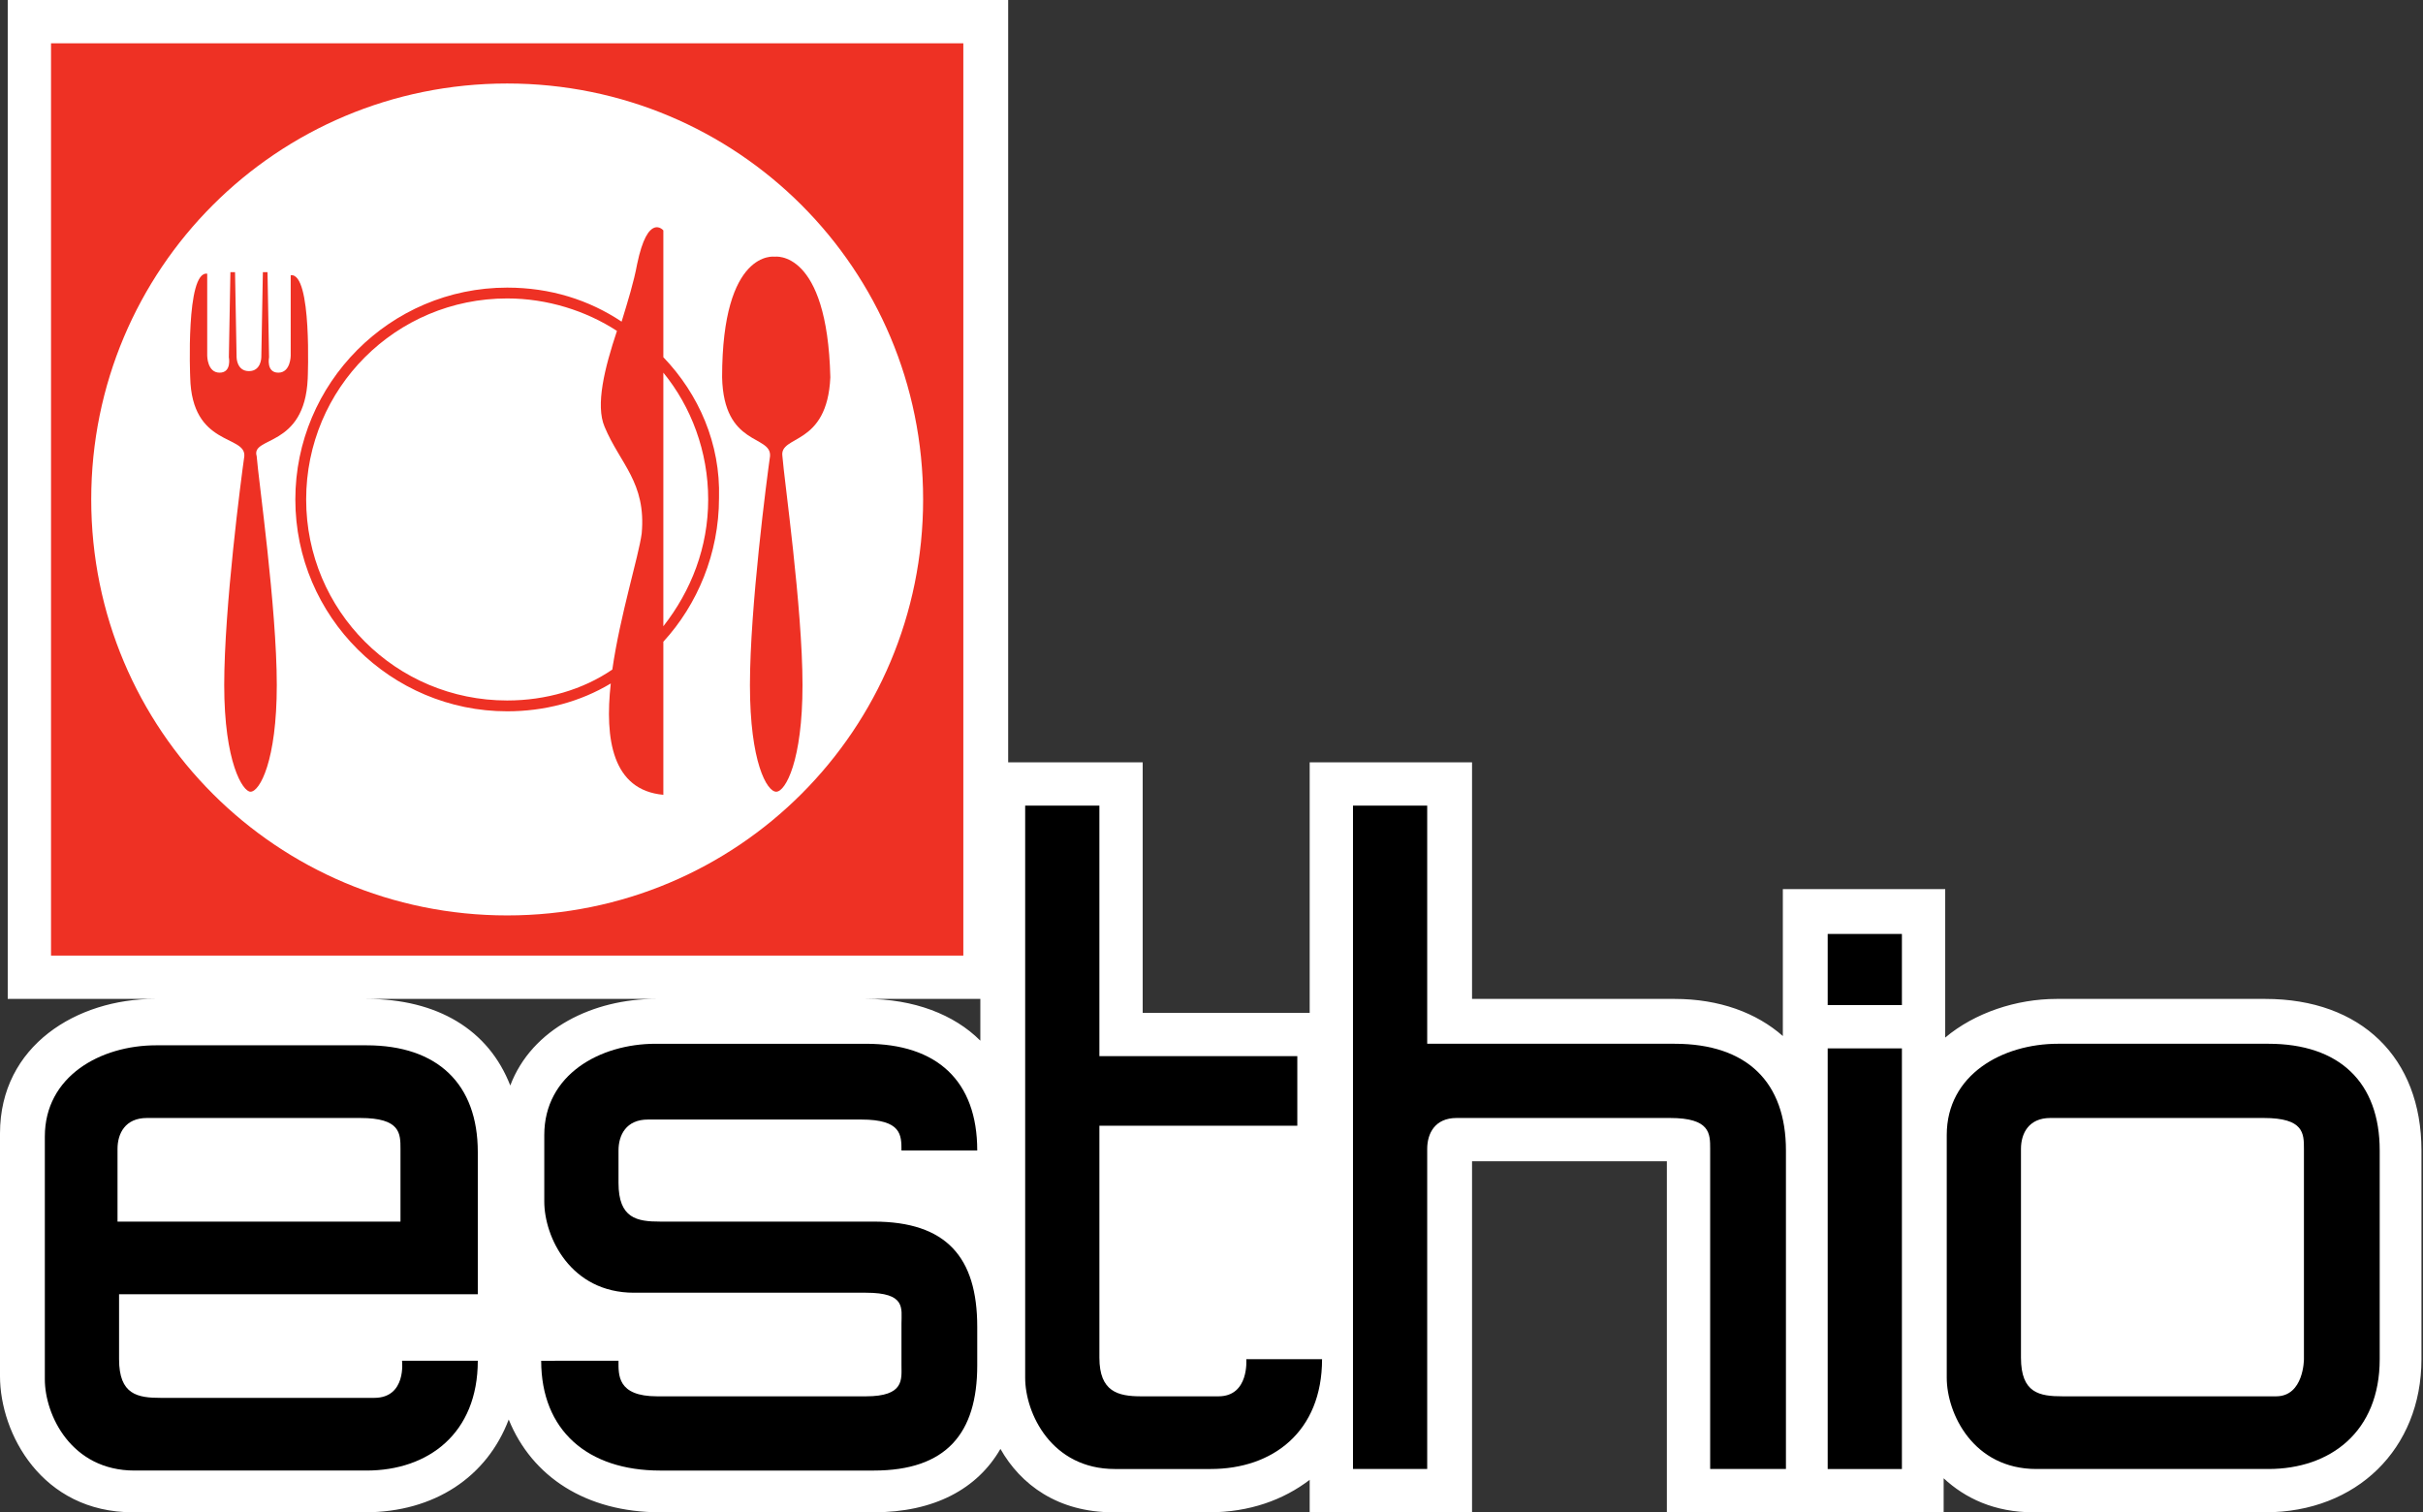 <svg version="1.1" xmlns="http://www.w3.org/2000/svg" viewBox="0 0 156.7 97.8">
    <rect x="0" y="0" width="156.7" height="97.8" fill="#333333" stroke="none"/>
    <style type="text/css">
        .st0{fill:#FFFFFF;}
        .st1{fill:#EE3124;}
        .st2{fill-rule:evenodd;clip-rule:evenodd;}
    </style>
    <path class="st0" d="M8.6,97.8h15c4.5,0,7.9-2.3,9.3-6c1.5,3.7,5,6,9.8,6h13.8c3.9,0,6.7-1.5,8.2-4.1c1.3,2.3,3.7,4.1,7.3,4.1h6.2
        c2.6,0,4.8-0.8,6.5-2.1v2.1h10.5l0-22.7h12.6v22.7h7.5h3h7.4v-2.2c1.4,1.3,3.3,2.2,5.8,2.2h15c5.9,0,10.1-4.1,10.1-9.9V74.4
        c0-6-3.9-9.8-10.1-9.8H133c-2.6,0-5.3,0.9-7.2,2.5V65v-7.5l-10.5,0V65v2c-1.7-1.5-4.1-2.4-7-2.4H95.2V49.3H84.7v16.2H73.9V49.3
        l-8.7,0V0H0.5v64.6h62.9v2.7c-1.7-1.7-4.3-2.7-7.4-2.7H42.4c-4,0-8,1.9-9.4,5.6c-1.4-3.6-4.7-5.6-9.3-5.6H10c-5,0-10,3-10,8.7v15.7
        C0,92.7,2.7,97.8,8.6,97.8z"/>
    <g>
        <path class="st1" d="M3.3,2.8v59h59v-59H3.3z M32.8,59.2c-14.9,0-26.9-12-26.9-26.9c0-14.9,12-26.9,26.9-26.9
            c14.9,0,26.9,12,26.9,26.9C59.7,47.2,47.7,59.2,32.8,59.2z"/>
        <path class="st1" d="M42.9,23.1v-8.2c0,0-1-1.2-1.7,2.2c-0.2,1.1-0.6,2.4-1,3.7c-2.1-1.4-4.6-2.2-7.4-2.2
            c-7.6,0-13.7,6.2-13.7,13.7c0,7.6,6.2,13.7,13.7,13.7c2.4,0,4.7-0.6,6.7-1.8c-0.4,3.6,0.1,6.9,3.4,7.2v-9.9
            c2.2-2.4,3.6-5.7,3.6-9.3C46.6,28.7,45.2,25.5,42.9,23.1z M32.8,45.3c-7.2,0-13-5.8-13-13c0-7.2,5.8-13,13-13
            c2.6,0,5.1,0.8,7.1,2.1c-0.8,2.4-1.4,4.8-0.8,6.2c1,2.4,2.7,3.6,2.4,6.9c-0.2,1.5-1.4,5.3-1.9,8.8C37.7,44.6,35.3,45.3,32.8,45.3z
            M42.9,24.1c1.8,2.2,2.9,5.1,2.9,8.2c0,3.1-1.1,5.9-2.9,8.2V24.1z"/>
        <path class="st1" d="M50.1,16.6c0,0-3.4-0.5-3.4,7.8c0.1,4.5,3.2,3.7,3.1,5.1c-0.2,1.4-1.3,9.8-1.3,14.8c0,5,1.1,6.9,1.7,6.9
            c0.6,0,1.7-2,1.7-6.9c0-5-1.2-13.4-1.3-14.8c-0.2-1.4,2.9-0.6,3.1-5.1C53.5,16.1,50.1,16.6,50.1,16.6z"/>
        <path class="st1" d="M19.9,24.5c0,0,0.3-6.9-1.1-6.7V23c0,0,0,1.1-0.8,1.1c-0.8,0-0.6-1-0.6-1l-0.1-5.5h-0.3l-0.1,5.5
            c0,0,0,0.9-0.8,0.9c-0.8,0-0.8-0.9-0.8-0.9l-0.1-5.5h-0.3l-0.1,5.5c0,0,0.2,1-0.6,1c-0.8,0-0.8-1.1-0.8-1.1v-5.3
            c-1.4-0.2-1.1,6.7-1.1,6.7c0.1,4.5,3.6,3.7,3.5,5.1c-0.2,1.4-1.3,9.8-1.3,14.8c0,5,1.2,6.9,1.7,6.9c0.6,0,1.7-2,1.7-6.9
            c0-5-1.2-13.4-1.3-14.8C16.2,28.2,19.7,29,19.9,24.5z"/>
    </g>
    <path class="st2" d="M7.7,87.9c0,2.3,1.2,2.5,2.7,2.5s11.7,0,13.8,0s1.8-2.4,1.8-2.4h4.9c0,4.7-3.2,7.1-7.2,7.1s-11.6,0-15,0
        c-4.1,0-5.8-3.6-5.8-5.9c0-2.1,0-11.8,0-15.7c0-3.9,3.6-5.9,7.2-5.9s9,0,13.6,0s7.2,2.5,7.2,6.9c0,4.4,0,9.2,0,9.2H7.7
        C7.7,83.6,7.7,85.6,7.7,87.9z M7.6,79h18.3c0,0,0-3.7,0-4.7s0-2-2.6-2s-12.4,0-13.8,0s-1.9,1-1.9,2S7.6,79,7.6,79z"/>
    <path class="st2" d="M153.9,87.9c0,4.7-3.2,7.1-7.2,7.1c-4,0-11.6,0-15,0c-4.1,0-5.8-3.6-5.8-5.9c0-2.1,0-11.8,0-15.7
        c0-3.9,3.6-5.9,7.2-5.9c3.6,0,9,0,13.6,0s7.2,2.5,7.2,6.9C153.9,78.8,153.9,87.9,153.9,87.9z M149,87.9c0,0,0-1.5,0-3.5
        c0-3.8,0-9.5,0-10.1c0-1,0-2-2.6-2s-12.4,0-13.8,0s-1.9,1-1.9,2s0,4.7,0,4.7l0,4.5c0,0,0,2,0,4.3s1.2,2.5,2.7,2.5
        c1.5,0,11.7,0,13.8,0C149,90.3,149,87.9,149,87.9z"/>
    <path class="st2" d="M83.8,72.8H71.1c0,0,0,12.8,0,15s1.2,2.5,2.7,2.5s3,0,5,0s1.8-2.4,1.8-2.4h4.9c0,4.7-3.2,7.1-7.2,7.1
        c-4,0-2.8,0-6.2,0c-4.1,0-5.8-3.6-5.8-5.9c0-2.1,0-33.1,0-37l4.8,0c0,1,0,16.2,0,16.2h12.8V72.8z"/>
    <path class="st2" d="M42.5,90.3c3.4,0,9.5,0,13.5,0c2.5,0,2.3-1.1,2.3-2v-2.7c0-1,0.3-2-2.3-2c-4,0-11.6,0-15,0
        c-4.1,0-5.8-3.6-5.8-5.9c0-2.1,0-0.3,0-4.3c0-3.9,3.6-5.9,7.2-5.9c3.6,0,9,0,13.6,0s7.2,2.4,7.2,6.9h-4.9c0-1,0-2-2.6-2
        s-12.4,0-13.8,0s-1.9,1-1.9,2c0,1.5,0-0.2,0,2.1s1.2,2.5,2.7,2.5s11.7,0,13.8,0c4.7,0,6.7,2.3,6.7,6.8v2.5c0,4.4-2,6.8-6.7,6.8
        c-2.1,0-12.3,0-13.8,0c-4.7,0-7.7-2.6-7.7-7.1H40C40,88.9,39.9,90.3,42.5,90.3"/>
    <path class="st2" d="M87.5,52.1l4.8,0c0,1,0,15.4,0,15.4h0.1c3.6,0,11.3,0,15.9,0c4.7,0,7.2,2.5,7.2,6.9c0,4.4,0,20.6,0,20.6h-4.9
        c0,0,0-19.7,0-20.7s0-2-2.6-2s-12.4,0-13.8,0c-1.4,0-1.9,1-1.9,2s0,4.7,0,4.7l0,16h-4.8C87.5,95,87.5,56,87.5,52.1z"/>
    <path class="st2" d="M118.2,95c0,0,0-23.2,0-27.2l4.8,0c0,1,0,27.2,0,27.2H118.2z"/>
    <path class="st2" d="M118.2,65c0,0,0-0.7,0-4.6l4.8,0c0,1,0,4.6,0,4.6H118.2z"/>
</svg>